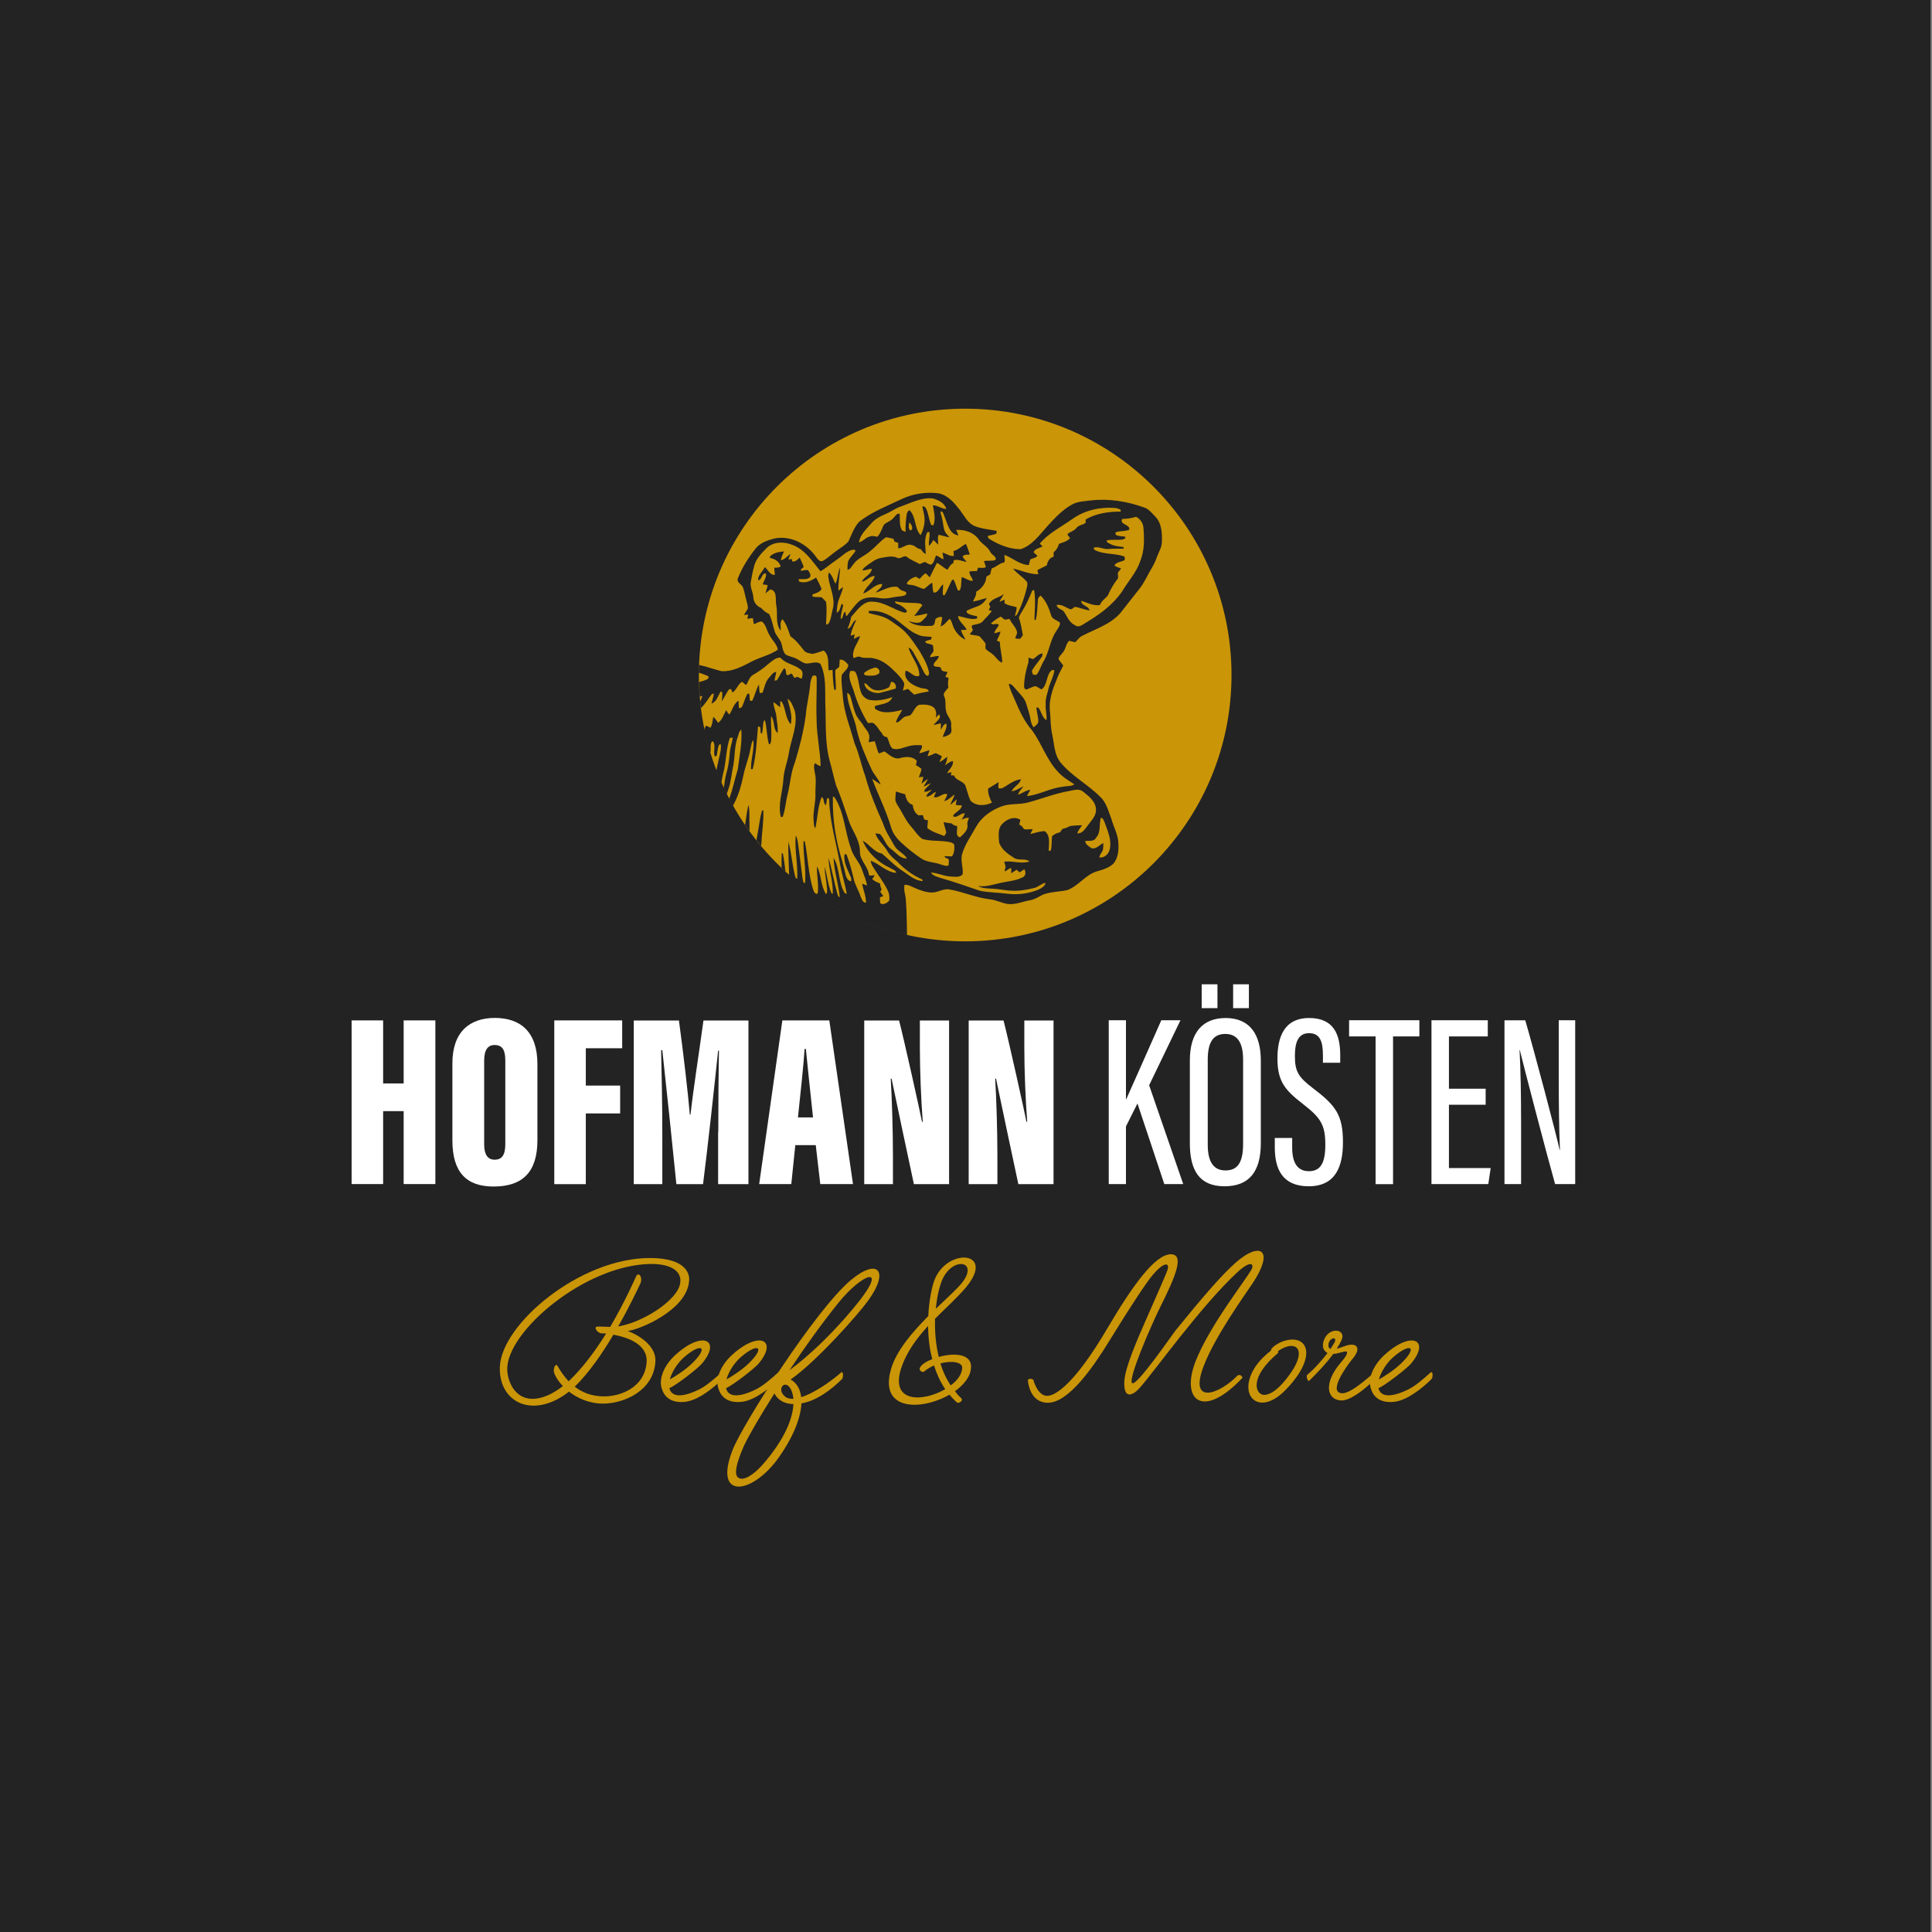 <?xml version="1.0" encoding="UTF-8"?> <svg xmlns="http://www.w3.org/2000/svg" xmlns:xlink="http://www.w3.org/1999/xlink" version="1.1" id="Ebene_1" x="0px" y="0px" viewBox="0 0 226.77 226.77" style="enable-background:new 0 0 226.77 226.77;" xml:space="preserve"><rect x="0" y="0" width="226.77" height="226.77" fill="#808080" stroke="none"/> <style type="text/css"> .st0{fill:#232324;} .st1{fill:#FFFFFF;} .st2{fill:#CA9506;} </style> <rect x="-0.17" class="st0" width="226.77" height="226.77"></rect> <g> <g> <path class="st1" d="M41.27,119.77h3.7v7.4h2.41v-7.4h3.72v19.21h-3.72v-8.56h-2.41v8.56h-3.7V119.77z"></path> <path class="st1" d="M63.08,124.91v8.91c0,3.81-1.79,5.45-5.15,5.45c-3.19,0-4.83-1.68-4.83-5.41v-9.05c0-3.71,2.04-5.33,5-5.33 C61.07,119.49,63.08,121.08,63.08,124.91z M56.83,124.5v9.82c0,1.19,0.41,1.8,1.23,1.8c0.86,0,1.25-0.56,1.25-1.82v-9.83 c0-1.2-0.33-1.81-1.26-1.81C57.27,122.66,56.83,123.22,56.83,124.5z"></path> <path class="st1" d="M65.06,119.77h7.97v3.27h-4.27v4.38h4.03v3.27h-4.03v8.3h-3.7V119.77z"></path> <path class="st1" d="M84.31,132.87c0-2.97,0.03-7.19,0.08-9.55h-0.1c-0.4,3.84-1.25,11.63-1.77,15.67h-3.13 c-0.42-4.2-1.25-12.13-1.65-15.72H77.6c0.05,2.26,0.14,6.42,0.14,9.73v5.99h-3.35v-19.21h5.3c0.5,3.65,1.06,8.45,1.28,11.05h0.08 c0.3-2.78,0.94-6.82,1.52-11.05h5.28v19.21h-3.56V132.87z"></path> <path class="st1" d="M93.35,134.41l-0.47,4.57h-3.77l2.72-19.21h5.51l2.78,19.21h-3.84l-0.53-4.57H93.35z M95.43,131.16 c-0.27-2.46-0.66-6.2-0.84-8.04h-0.15c-0.07,1.34-0.52,5.66-0.78,8.04H95.43z"></path> <path class="st1" d="M101.44,138.99v-19.21h4.09c0.61,2.34,2.54,11.05,2.69,11.89h0.09c-0.2-2.56-0.34-6.05-0.34-8.73v-3.16h3.43 v19.21h-4.13c-0.4-1.83-2.5-11.77-2.62-12.38h-0.1c0.14,2.26,0.26,6.08,0.26,9.1v3.28H101.44z"></path> <path class="st1" d="M113.7,138.99v-19.21h4.09c0.61,2.34,2.54,11.05,2.69,11.89h0.09c-0.2-2.56-0.34-6.05-0.34-8.73v-3.16h3.43 v19.21h-4.13c-0.4-1.83-2.5-11.77-2.62-12.38h-0.1c0.14,2.26,0.26,6.08,0.26,9.1v3.28H113.7z"></path> <path class="st1" d="M130.14,119.75h2.02v9.28h0.03c0.8-1.8,2.87-6.43,4.12-9.28h2.25l-3.68,7.63l4,11.6h-2.22l-3.15-9.46 l-1.35,2.69v6.77h-2.02V119.75z"></path> <path class="st1" d="M147.99,124.48v9.69c0,3.38-1.39,5.07-4.26,5.07c-2.98,0-4.07-1.9-4.07-5.05v-9.72 c0-3.27,1.49-4.98,4.21-4.98C146.72,119.5,147.99,121.44,147.99,124.48z M141.05,118.33v-2.8h1.85v2.8H141.05z M141.76,124.38 v9.98c0,2.16,0.79,3.02,2.08,3.02c1.36,0,2.07-0.83,2.07-3.11v-9.89c0-2.04-0.7-3.02-2.09-3.02S141.76,122.29,141.76,124.38z M144.74,118.33v-2.8h1.85v2.8H144.74z"></path> <path class="st1" d="M151.67,133.57v1.12c0,1.81,0.63,2.78,1.97,2.78c1.38,0,1.92-1,1.92-3.1c0-2.25-0.49-3.13-2.52-4.7 c-2.06-1.61-3.1-2.58-3.1-5.42c0-2.44,0.73-4.77,3.75-4.76c2.86,0.02,3.62,1.92,3.62,4.36v0.89h-2.03v-0.84 c0-1.6-0.31-2.63-1.63-2.63c-1.32,0-1.66,1.16-1.66,2.66c0,1.79,0.36,2.47,2.12,3.8c2.67,2.02,3.52,3.14,3.52,6.34 c0,2.7-0.77,5.17-4.02,5.17c-3.1,0-3.98-2.03-3.98-4.57v-1.1H151.67z"></path> <path class="st1" d="M161.46,121.65h-3.11v-1.9h8.25v1.9h-3.09v17.34h-2.05V121.65z"></path> <path class="st1" d="M174.38,129.67h-4.31v7.43h4.9l-0.28,1.88h-6.67v-19.23h6.61v1.9h-4.56v6.14h4.31V129.67z"></path> <path class="st1" d="M176.59,138.99v-19.23h2.44c1.04,3.56,3.71,13.64,4.03,15.21h0.04c-0.11-2.59-0.14-5.29-0.14-8.43v-6.79h1.93 v19.23h-2.36c-1.02-3.61-3.78-14.2-4.14-15.73h-0.03c0.13,2.32,0.18,5.39,0.18,8.86v6.87H176.59z"></path> </g> </g> <g> <path class="st2" d="M66.14,163.81c-4.02,2.64-7.62,0.56-7.47-3.37c0.18-5.01,9.38-12.78,17.62-12.78c4.37,0,4.66,1.99,4.6,2.61 c-0.18,3.55-6.01,5.86-7.21,5.95c1.26,0.47,3.34,1.73,3.25,3.55c-0.18,3.55-3.81,4.98-6.13,4.98c-1.67,0-3.02-0.64-4.02-1.41 C66.58,163.52,66.34,163.67,66.14,163.81z M71.62,155.75c1.79-3.05,2.96-5.77,3.05-5.95c0.26-0.56,0.85,0.09,0.47,0.91 c-0.35,0.73-1.29,2.73-2.58,4.98c2.84-0.44,6.95-3.05,7.27-5.04c0.26-1.41-1.03-2.35-3.61-2.29c-7.62,0.21-16.59,7.83-16.68,12.25 c-0.03,1.29,0.73,3.49,2.84,3.58c1.23,0.03,2.49-0.56,3.69-1.5c-0.64-0.67-1.03-1.38-1.06-1.73c-0.06-0.35,0.21-1.03,0.44-0.62 c0.32,0.59,0.76,1.2,1.29,1.79c1.61-1.5,3.14-3.58,4.4-5.6c-0.32-0.03-0.5-0.03-0.56-0.03c-0.38,0-1.03-0.76-0.44-0.79 C70.77,155.69,71.21,155.75,71.62,155.75z M67.46,162.76c0.82,0.64,1.88,1.11,3.31,1.14c1.93,0.06,4.92-0.97,5.13-4.04 c0.12-2.11-2.29-2.9-3.9-3.2C70.68,158.89,69.07,161.21,67.46,162.76z"></path> <path class="st2" d="M84.66,161.12c0.35-0.29,0.29,0.59,0.15,0.73c-0.12,0.15-2.4,2.4-4.25,2.67c-1.49,0.21-2.46-0.32-2.84-1.41 c-0.47-1.17,0.18-2.81,1.55-4.07c3.25-2.96,5.45-1.7,3.08,1.06c-0.53,0.59-2.93,2.46-3.78,2.84c0.21,0.91,1.23,1.26,3.55,0.12 C82.87,162.67,83.75,161.94,84.66,161.12z M81.23,160.03c2.05-1.99,1.06-2.49-1-0.67c-0.76,0.7-1.38,1.7-1.61,2.55 C79.21,161.59,80.44,160.8,81.23,160.03z"></path> <path class="st2" d="M91.31,161.12c0.35-0.29,0.29,0.59,0.15,0.73c-0.12,0.15-2.4,2.4-4.25,2.67c-1.49,0.21-2.46-0.32-2.84-1.41 c-0.47-1.17,0.18-2.81,1.55-4.07c3.25-2.96,5.45-1.7,3.08,1.06c-0.53,0.59-2.93,2.46-3.78,2.84c0.21,0.91,1.23,1.26,3.55,0.12 C89.53,162.67,90.41,161.94,91.31,161.12z M87.88,160.03c2.05-1.99,1.06-2.49-1-0.67c-0.76,0.7-1.38,1.7-1.61,2.55 C85.86,161.59,87.09,160.8,87.88,160.03z"></path> <path class="st2" d="M94.04,163.99c1.64-0.5,3.66-1.99,4.66-2.87c0.32-0.29,0.29,0.59,0.15,0.73c-1.26,1.26-3.02,2.58-4.78,2.87 c-0.09,1.76-1,4.07-2.84,6.6c-3.08,4.13-7.5,4.69-5.25-1.11c1.17-3.02,9.73-16.47,13.89-19.96c3.25-2.7,4.51-1,2.05,2.38 c-1.08,1.52-6.01,7.12-9.12,9.29C93.57,162.35,93.95,163.14,94.04,163.99z M87.39,169.56c-0.38,0.82-1.44,3.28-0.79,3.84 c0.64,0.56,1.93-0.38,2.9-1.47c2.7-3.08,3.55-5.51,3.63-7.12c-0.94-0.03-1.79-0.38-2.23-1.26 C89.23,166.19,87.94,168.42,87.39,169.56z M92.69,162.85c-0.62-0.88-1.58,0.23-0.53,1.08c0.23,0.21,0.59,0.26,0.97,0.26 C93.07,163.58,92.9,163.11,92.69,162.85z M100.9,152.65c3.22-4.13,0.38-3.25-2.46,0.23c-1.93,2.4-3.99,5.25-5.77,7.94 C94.77,159.3,97.91,156.43,100.9,152.65z"></path> <path class="st2" d="M112.36,164.64c-0.35-0.29-0.65-0.62-0.91-0.94c-3.28,1.88-8.32,1.96-6.86-3.02c0.62-2.14,2.52-4.34,4.37-6.21 c0.09-1.91,0.44-3.46,0.7-4.16c1.44-3.9,7.27-3.52,3.75,0.76c-1,1.2-2.35,2.4-3.66,3.72c-0.03,1.41,0.06,2.96,0.44,4.48 c1.76-0.5,3.93-0.41,3.78,1.29c-0.06,1.03-0.82,1.96-1.88,2.73c0.21,0.29,0.44,0.56,0.7,0.79 C113.18,164.43,112.47,164.75,112.36,164.64z M108.93,155.64c-1.35,1.47-2.55,3.08-3.17,5.01c-1.29,4.07,2.64,3.9,5.19,2.4 c-0.59-0.85-1-1.79-1.32-2.78c-0.44,0.21-0.85,0.44-1.17,0.73c-0.15,0.12-0.76-0.12-0.41-0.59c0.23-0.32,0.73-0.64,1.38-0.88 C109.07,158.22,108.96,156.9,108.93,155.64z M112.94,150.54c1.99-2.58-1.17-3.11-2.37-0.26c-0.26,0.62-0.59,1.85-0.73,3.34 C111.21,152.3,112.42,151.21,112.94,150.54z M112.94,160.56c0.03-0.7-1.26-0.88-2.55-0.53c0.26,0.91,0.67,1.79,1.2,2.58 C112.39,162.03,112.91,161.29,112.94,160.56z"></path> <path class="st2" d="M122.91,163.84c1.06,0,3.37-1.64,7.01-7.83c3.05-5.19,5.66-8.76,7.5-8.79c1.64,0,0.59,2.55-1.23,6.18 c-1.06,2.14-3.81,8.44-3.31,8.94c0.5,0.47,4.75-5.75,5.13-6.21c2.99-3.69,4.98-5.98,6.39-7.33c3.25-3.25,5.45-2.43,2.61,1.85 c-0.73,1.11-4.37,6.13-5.72,9.67c-1.82,4.72,1.88,3.28,3.93,1.17c0.29-0.29,0.7,0.12,0.59,0.26c-4.66,4.92-7.21,2.58-5.51-1.88 c1.61-4.19,5.92-9.62,6.62-10.9c0.29-0.62-0.12-1.08-1.67,0.35c-4.34,4.02-9.76,11.67-11.49,13.6c-0.7,0.79-1.91,1.5-1.79-0.82 c0.09-1.58,1.47-4.78,2.73-7.62c1.2-2.76,2.32-5.22,2.37-5.54c0.18-0.76-0.47-0.82-1.79,0.73c-0.67,0.79-2.61,3.69-5.16,7.86 c-1.67,2.7-4.63,7.12-7.12,7.12c-2.08,0-2.32-2.32-2.35-2.58c-0.03-0.35,0.65-0.26,0.67-0.03 C121.35,162.2,121.85,163.84,122.91,163.84z"></path> <path class="st2" d="M150.81,157.37c2.76-0.79,3.87,1.91,0.06,5.8c-3.17,3.25-5.77,0.53-3.46-2.84c0.56-0.79,1.29-1.44,1.76-1.79 c0-0.03,0-0.09,0.03-0.12C149.28,158.1,150.16,157.54,150.81,157.37z M149.99,158.83c-3.49,2.93-2.61,4.95-1.55,4.9 c0.62-0.06,1.38-0.47,2.4-1.7c2.99-3.63,1.29-4.95-0.85-3.43C150.05,158.69,150.05,158.77,149.99,158.83z"></path> <path class="st2" d="M157.34,159.98c0.62-0.7,0.88-1.17,0.73-1.32c-0.18-0.15-0.91,0.23-1.58,0.26c-0.76,1.03-1.79,2.14-2.81,3.14 c-0.21,0.18-0.38-0.59-0.26-0.67c0.91-0.76,1.79-1.79,2.4-2.58c-0.38-0.21-0.65-0.59-0.5-1.26c0.44-1.85,2.7-1.67,2.17-0.32 c-0.15,0.35-0.35,0.7-0.59,1.08c0.35-0.09,0.73-0.23,0.97-0.32c1.26-0.47,2.08,0.12,0.85,1.55c-0.65,0.79-2.84,3.81-1.26,3.99 c0.62,0.06,1.61-0.47,3.81-2.4c0.32-0.29,0.26,0.59,0.15,0.73c-0.15,0.15-2.58,2.58-3.99,2.52 C155.7,164.31,155.35,162.32,157.34,159.98z M156.67,157.51c0.29-0.67-0.62-0.5-0.73,0.23c-0.06,0.32,0.03,0.5,0.23,0.59 C156.4,157.95,156.61,157.66,156.67,157.51z"></path> <path class="st2" d="M167.89,161.12c0.35-0.29,0.29,0.59,0.15,0.73c-0.12,0.15-2.4,2.4-4.25,2.67c-1.49,0.21-2.46-0.32-2.84-1.41 c-0.47-1.17,0.18-2.81,1.55-4.07c3.25-2.96,5.45-1.7,3.08,1.06c-0.53,0.59-2.93,2.46-3.78,2.84c0.21,0.91,1.23,1.26,3.55,0.12 C166.11,162.67,166.99,161.94,167.89,161.12z M164.46,160.03c2.05-1.99,1.06-2.49-1-0.67c-0.76,0.7-1.38,1.7-1.61,2.55 C162.44,161.59,163.67,160.8,164.46,160.03z"></path> </g> <circle class="st2" cx="113.29" cy="79.23" r="31.26"></circle> <g> <path class="st0" d="M87.96,96.14c-0.02-0.55,0.05-1.11-0.12-1.64c-0.17,0.77-0.28,1.56-0.38,2.34c0.17,0.25,0.34,0.49,0.52,0.73 C87.97,97.09,87.96,96.61,87.96,96.14z"></path> <path class="st0" d="M91.89,100.18c-0.03-0.01-0.1-0.03-0.13-0.04c-0.03,0.58-0.03,1.15-0.02,1.73c0.15,0.14,0.3,0.29,0.45,0.43 C92.12,101.59,92.03,100.88,91.89,100.18z"></path> <path class="st0" d="M83.17,79.38c-0.01,0.07-0.02,0.2-0.03,0.27c-0.31,0.21-0.71,0.3-1.09,0.41c0.02,0.59,0.05,1.17,0.09,1.74 c0.02-0.02,0.03-0.04,0.05-0.06c0.06-0.01,0.18-0.03,0.25-0.04c-0.07,0.22-0.17,0.44-0.26,0.65c0.02,0.25,0.06,0.5,0.09,0.75 c0.52-0.45,0.85-1.1,1.28-1.63c0.06-0.02,0.18-0.06,0.24-0.07c-0.04,0.4-0.19,0.78-0.28,1.18c0.61-0.21,0.77-0.9,1.06-1.4 l0.19,0.04c0.06,0.37-0.02,0.74-0.04,1.11c0.26-0.43,0.5-0.88,0.76-1.3c0.08-0.13,0.19-0.17,0.34-0.13 c0.04,0.09,0.11,0.28,0.15,0.38c0.48-0.28,0.63-0.96,1.13-1.26c0.18,0.1,0.31,0.35,0.52,0.36c0.21-0.42,0.35-0.92,0.78-1.17 c0.65-0.38,1.27-0.8,1.82-1.31c0.41-0.31,0.85-0.75,1.39-0.7c0.6,0.71,1.6,0.78,2.3,1.34c0.4,0.22,0.3,0.75,0.2,1.11 c-0.18-0.02-0.34-0.12-0.5-0.21c-0.12,0.03-0.24,0.09-0.37,0.13c-0.11-0.17-0.2-0.34-0.31-0.51c-0.21,0.03-0.42,0.29-0.62,0.13 c-0.09-0.25,0-0.59-0.25-0.76c-0.36,0.42-0.55,0.96-0.87,1.41c-0.07,0.02-0.2,0.05-0.27,0.06c0.01-0.35,0.17-0.68,0.19-1.03 c-0.39,0.01-0.58,0.41-0.82,0.65c-0.46,0.49-0.56,1.17-0.78,1.78c-0.08,0.01-0.25,0.04-0.33,0.05c-0.07-0.33-0.07-0.68-0.1-1.01 c-0.34,0.58-0.47,1.26-0.76,1.87c-0.5,0.3-0.23-0.56-0.41-0.81c-0.05,0.01-0.14,0.03-0.18,0.04c-0.26,0.44-0.37,0.93-0.58,1.39 c-0.05,0.2-0.22,0.29-0.41,0.29c-0.04-0.29-0.04-0.59-0.06-0.89c-0.55,0.37-0.72,1.08-1.05,1.62c-0.21-0.08-0.26-0.32-0.39-0.49 c-0.3,0.5-0.45,1.12-0.94,1.48c-0.19-0.24-0.34-0.5-0.57-0.7c-0.1,0.43-0.1,0.9-0.34,1.28c-0.15-0.07-0.3-0.16-0.46-0.23 c-0.19,0.04-0.19,0.28-0.26,0.42c-0.01,0.02-0.01,0.03-0.02,0.05c0.19,0.93,0.43,1.84,0.7,2.73c0.19-0.4-0.12-1.07,0.3-1.41 c0.44,0.51,0.01,1.23,0.26,1.81c0.05-0.02,0.16-0.06,0.21-0.08c0.1-0.44,0.1-0.91,0.3-1.32l0.18-0.04 c0.07,0.41-0.02,0.82-0.11,1.21c-0.15,0.64-0.28,1.28-0.42,1.92c0.18,0.48,0.38,0.95,0.59,1.42c0.09-0.52,0.19-1.05,0.33-1.56 c0.25-1.24,0.26-2.53,0.68-3.74c0.09,0,0.26-0.01,0.34-0.01c-0.08,0.59-0.3,1.16-0.35,1.76c-0.07,0.85-0.18,1.71-0.43,2.52 c-0.15,0.53-0.17,1.1-0.29,1.63c0.11,0.24,0.23,0.48,0.35,0.72c0.07-0.19,0.14-0.38,0.19-0.56c0.34-0.92,0.39-1.9,0.6-2.85 c0.19-1.07,0.12-2.18,0.48-3.22c0.14-0.32,0.15-0.75,0.45-0.95c0.12,1.56-0.22,3.1-0.41,4.64c-0.36,1.16-0.58,2.36-1.02,3.49 c0.15,0.28,0.3,0.55,0.45,0.82c0.05-0.1,0.11-0.2,0.15-0.3c0.52-1.01,0.83-2.1,1.06-3.2c0.21-1.09,0.66-2.12,0.85-3.21 c0.1-0.34,0.08-0.74,0.34-1.01c0.12,1.15-0.32,2.27-0.28,3.42c0.05-0.01,0.15-0.01,0.2-0.02c0.42-1.63,0.46-3.32,0.62-4.98 c0.54-0.12,0.08,0.8,0.47,0.82c0.11-0.48,0.1-0.98,0.19-1.46c0.04-0.03,0.11-0.08,0.15-0.11c0.26,0.92,0.2,1.91,0.48,2.82 c0.22,0,0.22-0.29,0.25-0.45c0.09-0.95-0.06-1.89,0-2.84c0.48,0.57,0.18,1.48,0.76,1.97c0.07-0.65-0.09-1.3-0.14-1.94 c-0.05-0.57-0.34-1.1-0.35-1.68c0.29,0.16,0.52,0.41,0.79,0.59c0-0.24,0.01-0.48,0.01-0.72c0.05,0.02,0.15,0.07,0.2,0.1 c0.47,0.83,0.38,1.89,1.03,2.62c0.26-1.03-0.17-2.01-0.37-2.99c0.47,0.3,0.63,0.9,0.84,1.39c0.42,1.71-0.44,3.34-0.69,5 c-0.16,1.02-0.58,1.99-0.64,3.04c-0.07,1.48-0.68,2.95-0.3,4.44c0.05,0,0.16,0,0.21,0c0.32-0.83,0.35-1.72,0.57-2.58 c0.32-1.27,0.38-2.6,0.87-3.82c0.55-1.79,1.01-3.61,1.27-5.46c0.09-1.25,0.43-2.48,0.53-3.73c0.04-0.34,0.12-0.69,0.29-0.99 c0.08-0.01,0.25-0.02,0.33-0.02c0.18,0.13,0.12,0.38,0.14,0.56c0.01,1.6-0.08,3.2-0.01,4.79c0.02,1.77,0.43,3.5,0.47,5.26 c-0.26,0.02-0.44-0.24-0.68-0.32c-0.19,0.45-0.02,0.93,0.05,1.39c0.14,0.72-0.01,1.46,0.02,2.19c0.05,1.11-0.34,2.19-0.2,3.3 c0.04,0.25-0.01,0.55,0.19,0.75c0.27-1.21,0.28-2.5,0.74-3.66c0.38,0.19,0.15,0.81,0.51,0.95c0.05-0.28,0.09-0.55,0.14-0.83 c0.19,0.01,0.27,0.11,0.24,0.31c0.08,2.49,0.8,4.89,1.25,7.32c0.19,1.23,0.61,2.4,0.81,3.63c-0.06-0.03-0.18-0.08-0.24-0.11 c-0.78-1.25-0.55-2.89-1.31-4.15c0.06,1.56,0.58,3.07,0.73,4.62c-0.25-0.02-0.23-0.3-0.31-0.48c-0.37-1.37-0.62-2.78-1.01-4.14 c0.03,1.43,0.55,2.81,0.5,4.24l-0.15-0.06c-0.43-0.99-0.5-2.1-0.82-3.13c0.03,0.87,0.23,1.71,0.29,2.58c0,0.21,0.07,0.48-0.11,0.65 c-0.64-0.96-0.54-2.23-1.06-3.26c-0.06,1.07,0.24,2.14,0.07,3.2c-0.34,0.11-0.47-0.33-0.56-0.57c-0.54-1.81-0.58-3.71-0.94-5.55 c-0.04-0.01-0.12-0.03-0.16-0.04c-0.05,1.65,0.33,3.29,0.18,4.93c-0.27-0.02-0.22-0.35-0.29-0.54c-0.19-1.39-0.34-2.79-0.54-4.17 c-0.05-0.3-0.09-0.62-0.26-0.89c-0.15,1.71,0.27,3.41,0.17,5.11c-0.05-0.03-0.14-0.1-0.19-0.14c-0.4-1.38-0.44-2.84-0.85-4.22 c-0.03,1.31,0.07,2.62,0.09,3.93c3.88,3.42,8.61,5.88,13.84,7.04c-0.02-1.97-0.08-4.25-0.22-4.77c-0.1-0.37-0.14-0.77-0.08-1.15 c0.47-0.05,0.88,0.23,1.3,0.4c0.61,0.26,1.25,0.49,1.92,0.5c0.71,0.01,1.35-0.5,2.07-0.36c1.59,0.27,3.08,0.96,4.69,1.15 c0.71,0.06,1.36,0.41,2.05,0.54c0.91,0.15,1.76-0.25,2.64-0.41c0.57-0.09,1.06-0.39,1.55-0.66c0.93-0.37,1.95-0.33,2.91-0.55 c1.34-0.5,2.17-1.88,3.58-2.23c0.64-0.17,1.29-0.4,1.8-0.85c0.56-0.65,0.65-1.55,0.6-2.37c-0.01-1.05-0.58-1.97-0.84-2.97 c-0.36-0.88-0.57-1.88-1.31-2.54c-1.45-1.46-3.34-2.42-4.65-4.03c-0.74-0.92-0.71-2.14-0.96-3.23c-0.19-0.84-0.2-1.71-0.25-2.57 c-0.2-1.31,0.21-2.6,0.72-3.79c0.19-0.62,0.53-1.18,0.82-1.76c-0.15-0.28-0.42-0.49-0.55-0.78c0.02-0.29,0.3-0.48,0.45-0.71 c0.4-0.4,0.38-1.05,0.8-1.43c0.24,0.04,0.47,0.13,0.7,0.17c0.27-0.25,0.48-0.59,0.82-0.75c1.54-0.8,3.3-1.33,4.48-2.67 c0.78-0.97,1.53-1.97,2.31-2.94c0.56-0.73,0.91-1.59,1.39-2.37c0.21-0.35,0.39-0.72,0.53-1.1c0.22-0.68,0.67-1.3,0.65-2.04 c0.03-1.02-0.05-2.21-0.85-2.95c-0.37-0.38-0.72-0.84-1.25-1c-1.99-0.72-4.15-1.07-6.26-0.82c-0.73,0.09-1.51,0.11-2.18,0.47 c-1.13,0.62-2.02,1.58-2.88,2.52c-0.93,1.02-1.78,2.27-3.15,2.73c-1.2,0.01-2.37-0.44-3.4-1.03c-0.19-0.13-0.54-0.24-0.44-0.54 c0.32-0.08,0.66-0.12,0.97-0.25c0.01-0.08,0.04-0.25,0.05-0.33c-0.91-0.18-1.86-0.24-2.72-0.62c-0.74-0.4-1.12-1.19-1.61-1.84 c-0.66-0.83-1.41-1.75-2.52-1.95c-1.51-0.19-3.08,0.07-4.45,0.74c-1.65,0.79-3.38,1.45-4.83,2.59c-0.61,0.65-0.91,1.52-1.27,2.31 c-0.4,0.47-0.95,0.76-1.43,1.13c-0.53,0.37-1,0.84-1.57,1.16c-0.36,0.18-0.6-0.2-0.79-0.44c-1.07-1.55-3.03-2.59-4.93-2.18 c-0.81,0.21-1.68,0.51-2.21,1.21c-0.83,1.06-1.57,2.22-2.06,3.48c-0.16,0.46,0.4,0.64,0.57,0.98c0.22,0.49,0.27,1.02,0.42,1.53 c0.08,0.35,0.24,0.7,0.17,1.06c-0.13,0.24-0.31,0.46-0.43,0.71c0.16-0.02,0.33-0.03,0.48-0.05c-0.03,0.17-0.06,0.34-0.09,0.5 c0.22-0.02,0.44-0.07,0.65-0.09c0.04,0.24,0.07,0.48,0.1,0.71c0.33-0.07,0.62-0.33,0.96-0.3c0.5,0.38,0.55,1.07,0.88,1.57 c0.28,0.61,0.89,1.06,0.99,1.74c-0.94,0.64-2.08,0.87-3.08,1.39c-1.08,0.57-2.25,1.19-3.51,1.13c-0.89-0.21-1.77-0.55-2.67-0.74 c-0.01,0.3-0.02,0.61-0.02,0.91C82.42,79.08,82.8,79.22,83.17,79.38z M101.64,105.96c-0.41-0.01-0.5-0.47-0.64-0.77 c-0.23-0.72-0.67-1.36-0.81-2.11c-0.22-0.94-0.49-1.87-0.82-2.77c-0.05-0.02-0.15-0.05-0.2-0.07l-0.05,0.12 c-0.12,0.99,0.46,1.84,0.79,2.72c0,0.09,0,0.26,0.01,0.35c-0.35,0.02-0.55-0.37-0.64-0.66c-0.13-0.56-0.27-1.11-0.42-1.66 c-0.75-2.42-1.16-4.94-1.1-7.48l0.01-0.15c0.05,0.03,0.15,0.09,0.2,0.12c1.14,1.78,1.19,3.97,1.89,5.92 c0.23,0.96,1.02,1.65,1.33,2.58c0.19,0.61,0.5,1.2,0.57,1.84c-0.19-0.07-0.37-0.15-0.56-0.21 C101.31,104.48,101.68,105.19,101.64,105.96z M129.21,96c0.28-0.01,0.33,0.32,0.44,0.51c0.36,1.01,0.86,2.07,0.61,3.16 c-0.12,0.56-0.62,1.07-1.23,0.96c0.04-0.36,0.39-0.6,0.44-0.96c0.03-0.24,0.04-0.48,0.03-0.72c-0.46,0.22-0.86,0.8-1.44,0.58 c-0.27-0.21-0.71-0.45-0.67-0.83c0.44-0.04,1.02,0.12,1.27-0.38C129.24,97.68,128.98,96.77,129.21,96z M127.13,92.92 c0.68,0.54,1.52,1.18,1.51,2.13c0.03,0.74-0.56,1.26-0.95,1.82c-0.32,0.41-0.64,0.99-1.24,0.95c0.09-0.37,0.37-0.64,0.56-0.96 c-0.47,0.01-0.95,0.03-1.42,0.1c-0.28,0.16-0.57,0.27-0.88,0.33c-0.11,0.13-0.19,0.28-0.3,0.41c-0.35,0.06-0.67,0.21-0.93,0.46 c-0.06,0.56,0,1.12-0.14,1.67c-0.06,0.01-0.18,0.04-0.24,0.05c-0.02-0.77,0.25-1.78-0.47-2.32c-0.58,0-1.14,0.21-1.7,0.34 c0.09-0.19,0.2-0.37,0.29-0.57c-0.34-0.01-0.68,0.06-1.02,0c-0.15-0.23-0.31-0.45-0.57-0.55c0.04-0.18,0.1-0.36,0.14-0.55 c-0.74-0.48-1.64-0.06-2.17,0.52c-0.52,0.57-0.36,1.42-0.33,2.12c0.26,0.84,1.05,1.38,1.76,1.83c0.54,0.36,1.31,0.01,1.81,0.41 c-0.98,0.34-1.98-0.11-2.97,0.03c0.05,0.2,0.12,0.4,0.17,0.6c-0.01,0.18-0.18,0.37-0.07,0.54c0.25-0.12,0.45-0.37,0.73-0.39 c0,0.2,0,0.41,0,0.61c0.22-0.13,0.42-0.29,0.63-0.42c0.11,0.1,0.22,0.2,0.33,0.31c0.2-0.1,0.37-0.24,0.56-0.36 c0.23,0.26,0.18,0.81-0.18,0.94c-0.76,0.4-1.63,0.46-2.45,0.63c-0.92,0.18-1.83,0.54-2.78,0.39c0.48,0.3,1.08,0.28,1.63,0.32 c0.81,0.02,1.59,0.23,2.39,0.24c0.88,0.04,1.74-0.12,2.59-0.33c0.47-0.12,0.81-0.52,1.3-0.6c-0.05,0.41-0.48,0.62-0.81,0.79 c-1.15,0.48-2.43,0.65-3.67,0.49c-1.07-0.14-2.15-0.13-3.21-0.34c-1.5-0.5-2.98-1.05-4.51-1.47c-0.44-0.16-0.99-0.25-1.26-0.68 c0.78,0.04,1.51,0.43,2.3,0.47c0.48,0.01,1.07,0.15,1.43-0.25c0.1-0.77-0.26-1.55-0.08-2.32c0.34-1.21,1.1-2.23,1.69-3.32 c0.64-1.1,1.73-1.88,2.91-2.32c1.02-0.4,2.15-0.19,3.19-0.49c1.6-0.42,3.14-1.05,4.78-1.33C126.01,92.76,126.65,92.51,127.13,92.92 z M102.29,90.28c-0.69-1.49-1.35-3.01-1.73-4.61c-0.25-1.48-1.1-2.83-1.12-4.35c0.2,0.08,0.33,0.25,0.39,0.46 c0.24,0.76,0.36,1.56,0.72,2.27c0.2,0.38,0.52,0.67,0.75,1.03c0.18,0.4,0.57,0.67,0.68,1.11c0.14,0.3,0,0.62-0.02,0.93 c0.24-0.03,0.47-0.09,0.71-0.12c0.18,0.47,0.25,0.99,0.49,1.44c0.23-0.07,0.44-0.18,0.67-0.24c0.56,0.4,1.18,1.04,1.93,0.75 c0.63-0.16,1.38-0.17,1.85,0.35c-0.03,0.17-0.08,0.34-0.1,0.51c0.21,0.15,0.46,0.25,0.64,0.44c-0.02,0.35-0.2,0.66-0.3,0.98 c0.17-0.02,0.34-0.04,0.51-0.06c0,0.29-0.13,0.56-0.21,0.83c0.25-0.2,0.49-0.41,0.76-0.56c-0.12,0.32-0.35,0.59-0.51,0.89 c0.3-0.11,0.57-0.28,0.85-0.42c-0.2,0.37-0.66,0.56-0.79,0.98c0.33,0.14,0.61-0.13,0.91-0.21c-0.19,0.29-0.6,0.46-0.64,0.82 c0.45,0.03,0.74-0.41,1.14-0.56c-0.08,0.2-0.18,0.4-0.26,0.61c0.56,0.2,1.01-0.5,1.55-0.35c0.03,0.31-0.23,0.55-0.33,0.83 c0.49-0.1,0.81-0.52,1.22-0.77c-0.11,0.43-0.37,0.79-0.51,1.21c0.28-0.19,0.5-0.44,0.76-0.65c-0.04,0.22-0.09,0.44-0.12,0.66 c0.24,0.03,0.48,0.04,0.72,0.06c-0.07,0.6-0.81,0.74-1.05,1.25c0.45,0.33,0.89-0.4,1.39-0.32c-0.05,0.28-0.24,0.5-0.37,0.74 c0.27-0.11,0.55-0.27,0.86-0.21c-0.07,0.26-0.23,0.51-0.18,0.79c0.12,0.64-0.46,1.1-0.87,1.5c-0.61-0.18-0.26-0.88-0.34-1.33 c-0.24-0.03-0.46-0.12-0.63-0.31c-0.32-0.05-0.64-0.08-0.96-0.15c0.08,0.41,0.24,0.81,0.32,1.23c-0.06,0.14-0.14,0.27-0.24,0.4 c-0.67-0.28-1.41-0.47-1.98-0.94c0-0.3,0.06-0.6,0.07-0.9c-0.09-0.02-0.28-0.06-0.38-0.08c-0.16-0.13-0.14-0.36-0.23-0.54 c-0.16,0.01-0.33,0.03-0.5,0.03c-0.44-0.28-0.63-0.73-0.68-1.23c-0.53-0.13-0.82-0.73-0.88-1.24c-0.36-0.1-0.73-0.2-1.09-0.33 c-0.03,0.33-0.07,0.66-0.07,0.99c0.05,0.34,0.27,0.62,0.44,0.91c0.45,0.7,0.76,1.48,1.32,2.11c0.47,0.52,0.83,1.14,1.4,1.56 c0.95,0.28,1.95,0.17,2.92,0.32c0.3,0.05,0.65,0.08,0.84,0.36c0.04,0.46,0.01,0.97-0.27,1.37c-0.29,0.01-0.59-0.03-0.88-0.03 c0.05,0.24,0.32,0.24,0.49,0.35c0.04,0.24,0.02,0.5-0.01,0.74c-0.31,0.14-0.63-0.05-0.94-0.12c-0.73-0.27-1.56-0.24-2.23-0.67 c-0.89-0.59-1.72-1.26-2.5-1.99c-0.46-0.46-0.87-1-1.06-1.63c-0.57-1.98-1.52-3.82-2.24-5.75c0.34,0.2,0.65,0.46,1,0.65 C103.11,91.41,102.57,90.92,102.29,90.28z M131.73,60.91c0.55-0.01,1.09-0.09,1.62-0.25c0.47,0.24,0.84,0.74,0.86,1.28 c0.11,1.3,0.14,2.66-0.36,3.89c-0.44,1.34-1.42,2.38-2.13,3.57c-1.07,1.58-2.63,2.71-4.25,3.68c-0.39,0.22-0.85,0.66-1.29,0.3 c-0.67-0.29-0.9-0.99-1.27-1.55c-0.23-0.34-0.84-0.35-0.88-0.82c0.57-0.12,1.03,0.29,1.53,0.47c0.24,0.12,0.41-0.15,0.59-0.25 c0.59,0.08,1.14,0.34,1.73,0.42c-0.08-0.55-1-0.54-0.96-1.13c0.71,0.22,1.41,0.62,2.18,0.5c0.18-0.46,0.58-0.74,0.91-1.08 c0.32-0.74,0.73-1.45,1.23-2.08c0-0.22-0.04-0.43-0.02-0.65c0.12-0.17,0.25-0.32,0.37-0.49c-0.26-0.11-0.56-0.16-0.78-0.34 c0.2-0.44,0.83-0.4,1.2-0.65c0.03-0.14,0.02-0.28-0.04-0.41c-1.08-0.4-2.32-0.21-3.38-0.72c-0.15-0.05-0.21-0.16-0.21-0.32 c0.59-0.18,1.16,0.24,1.75,0.16c0.59-0.06,1.18-0.03,1.76-0.04c0-0.05-0.01-0.14-0.01-0.19c-0.5-0.07-1.03-0.09-1.49-0.33 c-0.2-0.11-0.5-0.17-0.5-0.44c0.57-0.15,1.16-0.03,1.74-0.1c0.2-0.03,0.51-0.06,0.45-0.34c-0.34-0.07-0.71-0.05-1.04-0.18 c-0.15-0.11-0.16-0.23-0.03-0.37c0.5-0.14,1.05-0.07,1.53-0.27C132.72,61.54,131.32,61.59,131.73,60.91z M117.9,65.13 c0.97,0.36,1.78,1.16,2.86,1.19c0.06-0.22,0.1-0.44,0.17-0.65c0.27-0.17,0.65-0.15,0.83-0.44c-0.14-0.14-0.3-0.26-0.44-0.39 c0.12-0.45,0.7-0.49,1.05-0.71c-0.11-0.11-0.22-0.21-0.33-0.32c1.04-1.24,2.53-1.97,3.83-2.89c1.47-1.06,3.32-1.44,5.11-1.29 c0.21,0.09,0.67,0.09,0.56,0.42c-1.41,0-2.88,0.19-4.11,0.93c-0.01,0.13-0.01,0.27-0.01,0.4c-0.34,0.24-0.82,0.25-1.08,0.6 c-0.26,0.33-0.68,0.43-1,0.66c-0.1,0.22,0.18,0.35,0.26,0.52c-0.32,0.4-0.86,0.5-1.31,0.68c-0.09,0.4-0.32,0.73-0.62,1 c-0.01,0.17,0,0.34,0,0.51c-0.48,0.09-0.72,0.57-0.8,1.01c-0.36,0.2-0.75,0.35-1.11,0.57c0.04,0.16,0.08,0.31,0.12,0.47 c-1.03,0.02-1.98-0.45-2.97-0.66c0.44,0.57,1.08,0.93,1.55,1.47c0.19,0.17,0.13,0.44,0.09,0.66c-0.25,1.09-0.61,2.16-1.12,3.16 c-0.07,0.13-0.17,0.23-0.3,0.31c0.04-0.36,0.22-0.7,0.19-1.07c-0.47-0.16-1.04-0.17-1.42-0.49c0.01-0.1,0.02-0.3,0.02-0.4 c-0.2,0.08-0.39,0.18-0.59,0.25c0.1-0.33,0.36-0.58,0.49-0.89c-0.56,0.43-1.39,0.49-1.75,1.15c0.06,0.11,0.12,0.22,0.17,0.33 c-0.05,0.13-0.13,0.25-0.19,0.38c0.09,0.03,0.27,0.08,0.35,0.1c-0.24,0.46-0.68,0.77-1,1.18c-0.31,0.4-0.85,0.36-1.29,0.52 c-0.15,0.17,0.06,0.39,0.08,0.58c-0.12,0.16-0.25,0.31-0.37,0.47c0.38,0.11,0.78,0.11,1.15,0.23c0.25,0.27,0.49,0.55,0.71,0.85 c0.02,0.22-0.06,0.45,0.03,0.66c0.28,0.28,0.65,0.44,0.93,0.72c0.33,0.3,0.55,0.72,0.99,0.88c0.01-0.82-0.26-1.62-0.27-2.45 c-0.09-0.04-0.27-0.11-0.36-0.15c0.15-0.35,0.37-0.68,0.43-1.06c-0.24,0.07-0.47,0.15-0.71,0.21c0.01-0.41,0.43-0.64,0.51-1.02 c-0.26-0.22-0.68,0.11-0.92-0.15c0.36-0.31,0.73-0.59,1.15-0.8c0.17,0.12,0.32,0.25,0.48,0.37c0.19-0.02,0.38-0.07,0.56-0.1 c0.23,0.59,0.8,0.97,0.89,1.63c-0.05,0.21-0.15,0.41-0.23,0.62c0.18,0.12,0.4,0.09,0.6,0.07c0.12-0.13,0.22-0.27,0.3-0.42 c-0.14-0.68-0.23-1.38-0.47-2.03c0.08-0.33,0.3-0.6,0.46-0.89c0.45-0.74,0.79-1.53,1.12-2.32c0.05-0.01,0.16-0.03,0.21-0.04 c0.21,1.16,0.05,2.34,0.04,3.51c0.04,0,0.12-0.01,0.15-0.01c0.2-0.76,0.18-1.55,0.25-2.32c-0.01-0.23,0.14-0.41,0.32-0.53 c0.65,0.61,0.97,1.46,1.23,2.29c0.12,0.5,0.71,0.58,1.05,0.89c0.02,0.37-0.25,0.66-0.42,0.96c-0.77,1.08-0.83,2.47-1.52,3.59 c-0.31,0.51-0.44,1.12-0.84,1.58c-0.09-0.01-0.28-0.02-0.37-0.03c-0.12-0.19-0.22-0.47-0.04-0.65c0.34-0.53,0.76-1,1.1-1.52 c0.01-0.08,0.03-0.24,0.04-0.32c-0.46,0.01-0.74,0.46-1.13,0.66c-0.17-0.04-0.34-0.12-0.52-0.17c0,0.25,0.03,0.5-0.06,0.74 c-0.27,0.85-0.44,1.73-0.46,2.63c-0.01,0.18,0.08,0.31,0.25,0.38c0.36-0.11,0.68-0.33,1.05-0.4c0.28,0.05,0.49,0.27,0.75,0.38 c0.75-0.54,0.5-1.74,1.24-2.28c0.07,0.01,0.2,0.03,0.27,0.04c-0.09,0.66-0.41,1.25-0.62,1.88c-0.15,0.72-0.47,1.41-0.4,2.16 c-0.05,0.61,0.16,1.21,0.09,1.82c-0.52-0.31-0.59-1.02-0.95-1.48c-0.06,0-0.17-0.01-0.23-0.02c0.02,0.55,0.23,1.07,0.22,1.62 c-0.01,0.33-0.33,0.53-0.56,0.71c-0.22-0.3-0.31-0.66-0.37-1.02c-0.09-0.59-0.32-1.15-0.48-1.72c-0.18-0.71-0.78-1.18-1.22-1.73 c-0.24-0.25-0.44-0.62-0.83-0.64c0.11,0.68,0.47,1.29,0.72,1.92c0.53,1.28,1.13,2.55,2.05,3.6c1.11,1.56,1.7,3.46,3.04,4.86 c0.53,0.59,1.23,0.98,1.88,1.42c-0.37,0.27-0.92,0.18-1.36,0.29c-1.45,0.14-2.75,0.95-4.2,1.09c0.11-0.26,0.27-0.49,0.41-0.73 c-0.54,0.05-0.96,0.4-1.45,0.58c0.07-0.4,0.41-0.66,0.63-0.99c-0.46,0.19-0.88,0.53-1.39,0.57c0.24-0.56,0.94-0.78,1.09-1.4 c-0.59,0.06-1.1,0.38-1.59,0.68c-0.31,0.19-0.63,0.48-1.03,0.38c-0.08-0.24,0-0.49,0-0.73c-0.4,0.28-0.82,0.5-1.23,0.76 c-0.04,0.58,0.18,1.14,0.45,1.65c-0.79,0.39-1.89,0.45-2.53-0.25c-0.26-0.57-0.39-1.19-0.6-1.78c-0.29-0.55-1.11-0.55-1.32-1.16 c-0.12-0.01-0.24-0.01-0.37-0.01c0.02-0.13,0.04-0.25,0.06-0.38c-0.17,0.04-0.35,0.09-0.52,0.13c0.26-0.45,0.77-0.85,0.7-1.42 c-0.36,0.03-0.64,0.31-0.94,0.49c0.17-0.31,0.27-0.65,0.26-1c-0.3,0.21-0.56,0.49-0.91,0.62c0.09-0.23,0.2-0.44,0.3-0.66 c-0.22-0.17-0.49-0.26-0.74-0.39c-0.32,0.1-0.6,0.32-0.95,0.34c0.08-0.23,0.17-0.46,0.23-0.69c-0.4,0.1-0.78,0.28-1.18,0.37 c0.01-0.34,0.42-0.6,0.27-0.94c-0.52-0.04-1.06-0.04-1.57,0.11c-0.61,0.15-1.23,0.49-1.87,0.27c-0.38-0.35-0.39-0.9-0.63-1.33 c-0.29-0.03-0.52-0.19-0.61-0.48c-0.39-0.39-0.59-0.95-1.09-1.22c-0.18,0.01-0.37,0.03-0.55,0.04c-0.71-1.16-1.27-2.41-1.65-3.71 c-0.22-0.78-0.76-1.58-0.41-2.41c0.2,0.03,0.51-0.06,0.61,0.17c0.37,0.69,0.35,1.51,0.61,2.24c0.11,0.45,0.49,0.81,0.92,0.97 c0.94,0.21,1.89,0,2.79-0.3c-0.32,0.84-1.35,0.79-2.06,1.05c0,0.08,0.01,0.23,0.02,0.31c0.92,0.68,2.18,0.38,3.2,0.14 c-0.25,0.49-0.62,0.92-0.74,1.47c0.35,0.02,0.55-0.31,0.8-0.5c0.22-0.25,0.58-0.23,0.87-0.34c0.41-0.35,0.52-1,1.04-1.23 c0.54-0.05,1.13-0.05,1.62,0.23c0.42,0.28,0.45,0.83,0.34,1.28c0.13-0.13,0.25-0.27,0.39-0.39c0.38,0.48-0.42,0.86-0.63,1.26 c0.28-0.07,0.56-0.15,0.84-0.21c0.01,0.25,0,0.49-0.01,0.74c0.21-0.24,0.3-0.66,0.66-0.7c0.12,0.58-0.31,1.04-0.42,1.57 c0.28-0.06,0.56-0.15,0.79-0.32c0.38-0.25,0.16-0.75,0.19-1.12c0.08-0.64-0.54-1.05-0.6-1.66c-0.14-0.54,0.03-1.12-0.2-1.63 c-0.25-0.44,0.27-0.75,0.47-1.08c-0.07-0.38-0.04-0.75,0.03-1.13c-0.1-0.03-0.28-0.1-0.38-0.13c0.08-0.19,0.19-0.36,0.25-0.56 c-0.21-0.05-0.44-0.06-0.65-0.16c-0.04-0.09-0.12-0.27-0.16-0.36c-0.23-0.17-0.61-0.01-0.81-0.24c-0.03-0.47,0.58-0.65,0.6-1.12 c-0.35-0.01-0.69,0.12-1.04,0.14c0.04-0.27,0.26-0.46,0.41-0.67c0.02-0.23-0.03-0.47-0.06-0.7c-0.23-0.27-0.76-0.11-0.92-0.45 c0.19-0.18,0.48-0.17,0.71-0.26c0.01-0.07,0.04-0.22,0.06-0.3c-0.57-0.06-1.18-0.02-1.7-0.3c-0.68-0.28-1.24-0.78-1.82-1.23 c-1.08-0.91-2.42-1.69-3.89-1.5c0.01,0.06,0.03,0.18,0.04,0.23c0.51,0.16,1.05,0.23,1.56,0.41c0.78,0.24,1.39,0.8,2.06,1.25 c0.98,0.72,1.63,1.78,2.31,2.77c0.44,0.76,0.9,1.52,1.1,2.39c0.06,0.19,0.04,0.37-0.06,0.54c-0.34,0.02-0.46-0.35-0.6-0.59 c-0.33-0.73-0.74-1.43-1.13-2.13c-0.14-0.24-0.3-0.49-0.58-0.58c0.3,1.14,1.31,2.09,1.26,3.3c-0.64,0.27-1.02-0.52-1.6-0.59 c-0.33,1.05,0.83,1.74,1.68,1.99c0.33,0.16,0.93,0,1.03,0.44c-0.57,0.09-1.14,0.21-1.7,0.37c-0.29-0.19-0.48-0.49-0.77-0.67 c-0.19,0.06-0.38,0.14-0.57,0.2c0.05-0.28,0.18-0.55,0.16-0.85c-0.18-0.44-0.53-0.79-0.85-1.14c-0.76-0.77-1.59-1.58-2.7-1.78 c-0.53-0.18-1.12,0.05-1.64-0.19c-0.26-0.11-0.5,0.12-0.77,0.13c-0.24-0.93,0.52-1.71,0.78-2.55c-0.27,0.03-0.49,0.21-0.74,0.32 c0.03-0.18,0.08-0.35,0.11-0.53c-0.16,0.05-0.32,0.1-0.48,0.15c0.09-0.66,0.39-1.26,0.66-1.85c-0.51,0.15-0.49,0.94-1.03,1.03 c0.21-0.45,0.36-0.91,0.43-1.39c0.71-0.76,1.41-1.93,2.61-1.78c1.3,0.06,2.38,0.91,3.59,1.27c0.19,0.06,0.3-0.01,0.35-0.2 c-0.34-0.43-0.81-0.73-1.34-0.88c-0.01-0.06-0.04-0.18-0.05-0.24c0.79,0.17,1.59,0.18,2.39,0.2c0.28,0.05,0.69-0.03,0.8,0.31 c-0.37,0.35-0.57,0.85-0.97,1.18c0.53,0.01,1.03-0.14,1.54-0.26c0.04,0.36-0.34,0.6-0.56,0.84c-0.43,0.48-1.09,0.16-1.61,0.07 c0.74,0.59,1.78,0.59,2.68,0.54c0.42-0.03,0.39-0.51,0.47-0.81c0.22-0.17,0.52-0.31,0.79-0.19c-0.03,0.36-0.12,0.71-0.18,1.07 c0.46-0.16,0.7-0.6,1.05-0.89c0.22,0.17,0.25,0.47,0.35,0.7c0.24,0.76,0.79,1.42,1.52,1.75c-0.18-0.38-0.45-0.72-0.53-1.14 c0.22-0.01,0.44-0.02,0.66-0.03c-0.27-0.57-0.95-0.96-1.02-1.61c0.73,0.12,1.46,0.47,2.21,0.3c0.02-0.06,0.05-0.19,0.06-0.26 c-0.3-0.08-0.62-0.12-0.91-0.24c-0.17-0.09-0.44-0.19-0.32-0.43c0.37-0.2,0.77-0.32,1.16-0.48c0.52-0.16,0.93-0.53,1.18-1.01 c-0.54,0.14-1.07,0.33-1.62,0.42c0.14-0.39,0.44-0.7,0.37-1.15c0.66-0.37,1.17-1,1.2-1.77c0.15-0.1,0.31-0.18,0.45-0.28 c0.07-0.23,0.1-0.47,0.19-0.7c0.53-0.15,0.89-0.61,1.46-0.69C118.02,65.75,117.87,65.41,117.9,65.13z M103.22,79 c-0.3,0.3-0.75,0.32-1.15,0.31c-0.25-0.03-0.62,0.05-0.67-0.29c0.33-0.32,0.77-0.51,1.21-0.64c0.26-0.11,0.47,0.1,0.61,0.29 C103.22,78.75,103.22,78.91,103.22,79z M104.37,80.65c0.09-0.2,0.15-0.42,0.23-0.62c0.43-0.02,0.63,0.42,0.53,0.79 c-0.63,0.18-1.26,0.37-1.9,0.52c-0.73,0.07-1.69-0.32-1.78-1.14c0.28,0,0.42,0.31,0.63,0.45C102.7,81.27,103.7,81.05,104.37,80.65z M102.2,61.51c0.46-0.57,1.12-0.91,1.78-1.19c0.62-0.26,1.15-0.68,1.79-0.88c1.19-0.42,2.4-1.07,3.7-0.94 c0.64,0.17,1.43,0.54,1.6,1.24c-0.56-0.01-1.02-0.44-1.58-0.43c0.14,0.77,0.36,1.59,0.07,2.35c-0.07-0.01-0.2-0.03-0.26-0.04 c-0.28-0.61-0.3-1.32-0.6-1.92c-0.07-0.18-0.24-0.28-0.43-0.28c0.04,0.33,0.13,0.65,0.19,0.97c0.18,0.82-0.02,1.69-0.4,2.42 c-0.76-0.79-0.5-2.15-1.31-2.93c-0.16,0.1-0.26,0.23-0.31,0.41c-0.11,0.71-0.18,1.42-0.14,2.14c-0.1-0.04-0.31-0.12-0.41-0.16 c-0.38-0.59-0.23-1.31-0.29-1.97c-0.07,0-0.22,0.01-0.29,0.02c-0.28,0.26-0.48,0.61-0.83,0.8c-0.29,0.2-0.7,0.3-0.83,0.67 c-0.19,0.42-0.34,0.87-0.67,1.21c-0.32-0.05-0.65-0.16-0.96,0c-0.46,0.11-0.74,0.59-1.2,0.65 C100.95,62.78,101.65,62.14,102.2,61.51z M106.87,62.26c-0.31-0.2-0.18-0.64-0.14-0.94C107,61.5,107.26,62.14,106.87,62.26z M90.92,74.08c-0.21-0.68-0.32-1.39-0.65-2.02c-0.37-0.15-0.66-0.41-0.93-0.7c-0.51-0.2-0.89-0.68-0.91-1.23 c-0.03-0.61-0.41-1.18-0.31-1.8c0.11-0.65,0.24-1.3,0.41-1.94c0.23-0.82,0.84-1.44,1.42-2.03c0.82-0.83,2.16-0.81,3.17-0.36 c1.41,0.57,2.26,1.92,3.18,3.05c0.67-0.38,1.24-0.91,1.88-1.33c0.57-0.37,1.04-0.9,1.69-1.13c0.17-0.05,0.46-0.15,0.55,0.06 c-0.24,0.42-0.62,0.73-0.84,1.17c-0.12,0.34-0.11,0.71-0.1,1.06c0.34-0.05,0.47-0.4,0.67-0.63c0.49-0.73,1.38-1,2.01-1.58 c0.65-0.5,1.15-1.17,1.84-1.61c0.29,0.05,0.59,0.1,0.87,0.18c0.03,0.08,0.1,0.25,0.13,0.34c0.14,0.05,0.29,0.09,0.43,0.14 c0,0.21,0,0.43,0,0.64c0.56-0.01,1.02-0.59,1.59-0.38c0.41,0.04,0.61,0.47,1.04,0.46c0.18,0.22,0.32,0.49,0.6,0.58 c-0.02-0.78-0.2-1.6,0.1-2.36c0.04-0.17,0.15-0.24,0.32-0.22c0.11,0.54-0.13,1.08-0.03,1.63c0.21-0.2,0.36-0.45,0.52-0.69 c0.19,0.18,0.36,0.38,0.55,0.55c0.01-0.39-0.11-0.8,0.05-1.16c0.43,0.08,0.85,0.25,1.28,0.29c-0.21-0.25-0.47-0.46-0.58-0.77 c-0.18-0.51-0.17-1.07-0.33-1.59c-0.05-0.23-0.17-0.45-0.13-0.69c0.35,0.03,0.37,0.5,0.51,0.76c0.32,0.79,0.55,1.96,1.58,2.07 c-0.08-0.22-0.19-0.42-0.27-0.64c0.99-0.06,2.04,0.27,2.64,1.1c0.38,0.58,1.08,0.85,1.37,1.49c0.15,0.34,0.8,0.55,0.6,0.94 c-0.43,0.15-0.91,0.03-1.35,0.13c0.07,0.24,0.18,0.46,0.23,0.71c-0.29,0.15-0.62,0.06-0.93,0.07c-0.03,0.1-0.08,0.29-0.11,0.38 c-0.29,0.03-0.59,0.01-0.88,0.04c-0.08,0.42,0.34,0.71,0.39,1.11c-0.48,0.05-0.85-0.33-1.3-0.43c-0.07,0.38-0.05,0.76-0.1,1.14 c-0.06,0.18-0.07,0.52-0.35,0.42c-0.2-0.4-0.29-0.86-0.5-1.26c-0.05,0.01-0.14,0.02-0.19,0.03c-0.33,0.59-0.54,1.24-0.89,1.81 l-0.18-0.05c-0.06-0.41,0.03-0.83,0.02-1.25c-0.4,0.28-0.53,1-1.11,0.98c-0.16-0.36-0.1-0.77-0.17-1.16 c-0.37,0.16-0.61,0.51-0.95,0.72c-0.46-0.05-0.86-0.36-1.32-0.43c-0.23-0.08-0.53,0.01-0.72-0.18c0.16-0.44,0.64-0.68,1.06-0.82 c0.15,0.08,0.29,0.17,0.43,0.25c0.27-0.19,0.43-0.54,0.75-0.64c0.16,0.15,0.3,0.31,0.46,0.46c0.27-0.57,0.57-1.12,0.84-1.69 c0.46,0.2,0.79,0.62,1.26,0.8c0.16-0.3,0.32-0.61,0.65-0.76c0.03-0.12,0.05-0.23,0.07-0.35c0.5-0.16,1.01,0.14,1.51,0.19 c-0.16-0.19-0.33-0.38-0.47-0.59c0.14-0.34,0.55-0.21,0.84-0.29c-0.16-0.41-0.26-0.84-0.46-1.23c-0.5,0.24-0.87,0.71-1.45,0.83 c0,0.19,0.03,0.38,0.04,0.58c-0.49,0.08-0.88-0.29-1.34-0.39c0.04,0.26,0.1,0.51,0.14,0.77c-0.35-0.04-0.56-0.38-0.9-0.42 c-0.16,0.36-0.2,0.82-0.56,1.06c-0.28,0.01-0.5-0.22-0.75-0.31c-0.2,0.07-0.4,0.17-0.6,0.25c-0.48-0.29-1.02-0.46-1.46-0.81 c-0.35-0.33-0.76,0.26-1.15,0.08c-0.6-0.29-1.28-0.1-1.91,0c-0.66,0.11-1.19,0.56-1.72,0.93c-0.17,0.16-0.43,0.28-0.47,0.54 c0.38,0.02,0.72-0.19,1.09-0.18c-0.08,0.72-0.93,0.89-1.16,1.51c0.56-0.1,0.91-0.69,1.51-0.67c-0.22,0.8-1.09,1.25-1.36,2.05 c0.8-0.25,1.34-1.13,2.23-1.11c-0.01,0.47-0.53,0.66-0.76,1.01c0.84-0.24,1.62-0.81,2.53-0.68c0.21,0.15,0.33,0.4,0.6,0.45 c0.19,0.09,0.53,0.09,0.45,0.39c-0.16,0.24-0.49,0.24-0.75,0.28c-0.79,0.06-1.56,0.35-2.36,0.2c-0.81-0.13-1.73-0.17-2.41,0.36 c-0.55,0.5-0.97,1.12-1.43,1.71l-0.11,0.02c-0.03-0.16-0.06-0.32-0.09-0.48c-0.33,0.1-0.19,0.7-0.53,0.86 c-0.03-0.56,0.17-1.09,0.28-1.63c-0.04-0.04-0.12-0.13-0.16-0.18c-0.2,0.35-0.18,0.89-0.61,1.06c0.03-0.35,0.05-0.7,0.12-1.04 c0.12-0.69,0.53-1.28,0.63-1.98c-0.18,0.14-0.36,0.29-0.54,0.43c-0.04-0.91,0.16-1.81,0.2-2.72c-0.29,0.6-0.24,1.31-0.55,1.91 c-0.25-0.44-0.36-0.99-0.77-1.33c-0.05,0.18-0.09,0.37-0.06,0.55c0.14,1.18,0.76,2.29,0.57,3.51c-0.19,0.65-0.21,1.38-0.56,1.97 c-0.07,0.03-0.21,0.07-0.28,0.1c0.03-0.88,0.1-1.78,0.01-2.66c-0.16-0.2-0.34-0.38-0.53-0.55c-0.36-0.06-0.74,0.01-1.09-0.11 c0.01-0.06,0.02-0.18,0.03-0.24c0.39-0.13,0.83-0.24,1.05-0.62c-0.18-0.47-0.41-0.91-0.64-1.35c-0.59,0.38-1.27,0.73-1.99,0.47 c-0.02-0.07-0.05-0.21-0.07-0.28c0.45-0.04,0.98,0.11,1.34-0.23c0.16-0.29-0.07-0.57-0.21-0.81c-0.27-0.1-0.58,0.05-0.87,0.05 c-0.04-0.21,0.24-0.29,0.34-0.44c-0.11-0.39-0.32-0.74-0.47-1.11c-0.23,0.24-0.48,0.51-0.86,0.47c-0.02-0.08-0.05-0.23-0.07-0.3 c-0.13,0.03-0.26,0.05-0.4,0.06c0.08-0.22,0.18-0.44,0.27-0.66c-0.38,0.25-0.68,0.66-1.14,0.75c0.03-0.37,0.23-0.7,0.36-1.04 c-0.6,0.06-1.22,0.15-1.66,0.61c0,0.04,0.01,0.12,0.02,0.16c0.55,0.09,1.09,0.43,1.25,0.99c-0.21,0.19-0.51,0.12-0.76,0.17 c0.02,0.28,0.07,0.56,0.07,0.84c-0.53,0-0.8-0.54-1.1-0.89l-0.11,0.02c-0.23,0.51-0.78,0.88-0.75,1.48 c0.48,0.01,0.41-0.94,0.94-0.76c0.04,0.46-0.27,0.83-0.4,1.25c0.2,0.02,0.39,0.05,0.58,0.08c-0.05,0.33-0.18,0.65-0.26,0.98 c0.2-0.15,0.38-0.33,0.58-0.47c0.86,0.16,0.56,1.23,0.69,1.85c0.22,0.99-0.15,2.13,0.51,2.99c0.07-0.44-0.14-0.99,0.22-1.34 c0.5,0.58,0.68,1.32,0.94,2.01c0.62,0.42,1.08,1.02,1.54,1.6c0.22,0.36,0.68,0.38,1.05,0.46c0.45-0.08,0.88-0.26,1.31-0.39 c0.7,0.55,0.47,1.54,0.58,2.32c0.15-0.02,0.31-0.03,0.46-0.05c0.02,0.77,0.07,1.54,0.19,2.3c0.05,0.02,0.15,0.05,0.19,0.06 c0.05-0.78-0.09-1.56-0.05-2.35c0.15-0.13,0.31-0.23,0.45-0.36c0.04-0.28,0.04-0.56,0.06-0.85c0.44-0.07,0.75,0.31,1.01,0.6 c-0.02,0.54-0.54,0.78-0.77,1.21c-0.1,0.83,0.08,1.67,0.13,2.5c0.13,1.91,0.89,3.69,1.38,5.53c0.54,1.22,0.78,2.54,1.24,3.79 c0.52,1.93,1.29,3.78,2.1,5.6c0.29,0.92,0.84,1.73,1.31,2.57c0.34,0.66,1.12,0.9,1.5,1.53c-0.79,0.06-1.26-0.67-1.83-1.07 c-0.65-0.43-0.81-1.25-1.34-1.79c-0.18-0.04-0.35-0.06-0.54-0.08c0.25,0.81,0.97,1.33,1.38,2.04c0.29,0.52,0.75,0.91,1.2,1.28 c0.82,0.89,1.82,1.6,2.92,2.09c0.01,0.05,0.04,0.14,0.06,0.19c-0.88-0.04-1.58-0.66-2.27-1.13c-0.93-0.58-1.69-1.39-2.52-2.1 c-0.95-0.17-1.45-1.09-2.26-1.51c0.61,1.44,1.82,2.55,3.22,3.2c0.24,0.18,0.66,0.23,0.71,0.57c-1.15-0.07-1.95-1.05-2.99-1.42 c0.01,0.23,0.11,0.44,0.22,0.64c0.57,0.96,1.29,1.83,1.77,2.84c0.19,0.37,0.24,0.79,0.18,1.2c-0.25,0.28-0.7,0.57-1.06,0.3 c-0.02-0.23-0.03-0.46-0.03-0.69c0.09-0.03,0.28-0.09,0.38-0.12c-0.06-0.2-0.23-0.34-0.34-0.51c0.06-0.1,0.11-0.2,0.16-0.31 c-0.11-0.21-0.17-0.44-0.18-0.67c-0.32-0.15-0.68-0.26-0.92-0.54c0.1-0.14,0.2-0.28,0.3-0.43c-0.23-0.02-0.48,0.1-0.69-0.02 c-0.08-1.02-1.05-1.69-1.06-2.72c0.03-1.21-0.7-2.23-1.17-3.29c-0.52-1.5-0.98-3.02-1.61-4.48c-0.29-0.97-0.49-1.96-0.77-2.94 c-0.59-2.19-0.41-4.47-0.51-6.71c-0.04-1.56,0.13-3.24-0.59-4.68c-0.52-0.32-1.1,0-1.66-0.02c-0.42-0.07-0.74-0.37-1.11-0.55 c-0.41-0.22-0.89-0.27-1.29-0.5c-0.38-0.38-0.36-0.95-0.54-1.42C91.47,74.92,91.07,74.57,90.92,74.08z"></path> <path class="st0" d="M89.44,95.16c-0.25,0.82-0.32,1.69-0.49,2.53c-0.06,0.31-0.11,0.63-0.16,0.94c0.18,0.23,0.36,0.45,0.55,0.68 c0.01-0.1,0.02-0.19,0.03-0.29c0.05-1.31,0.29-2.61,0.22-3.93L89.44,95.16z"></path> </g> </svg> 